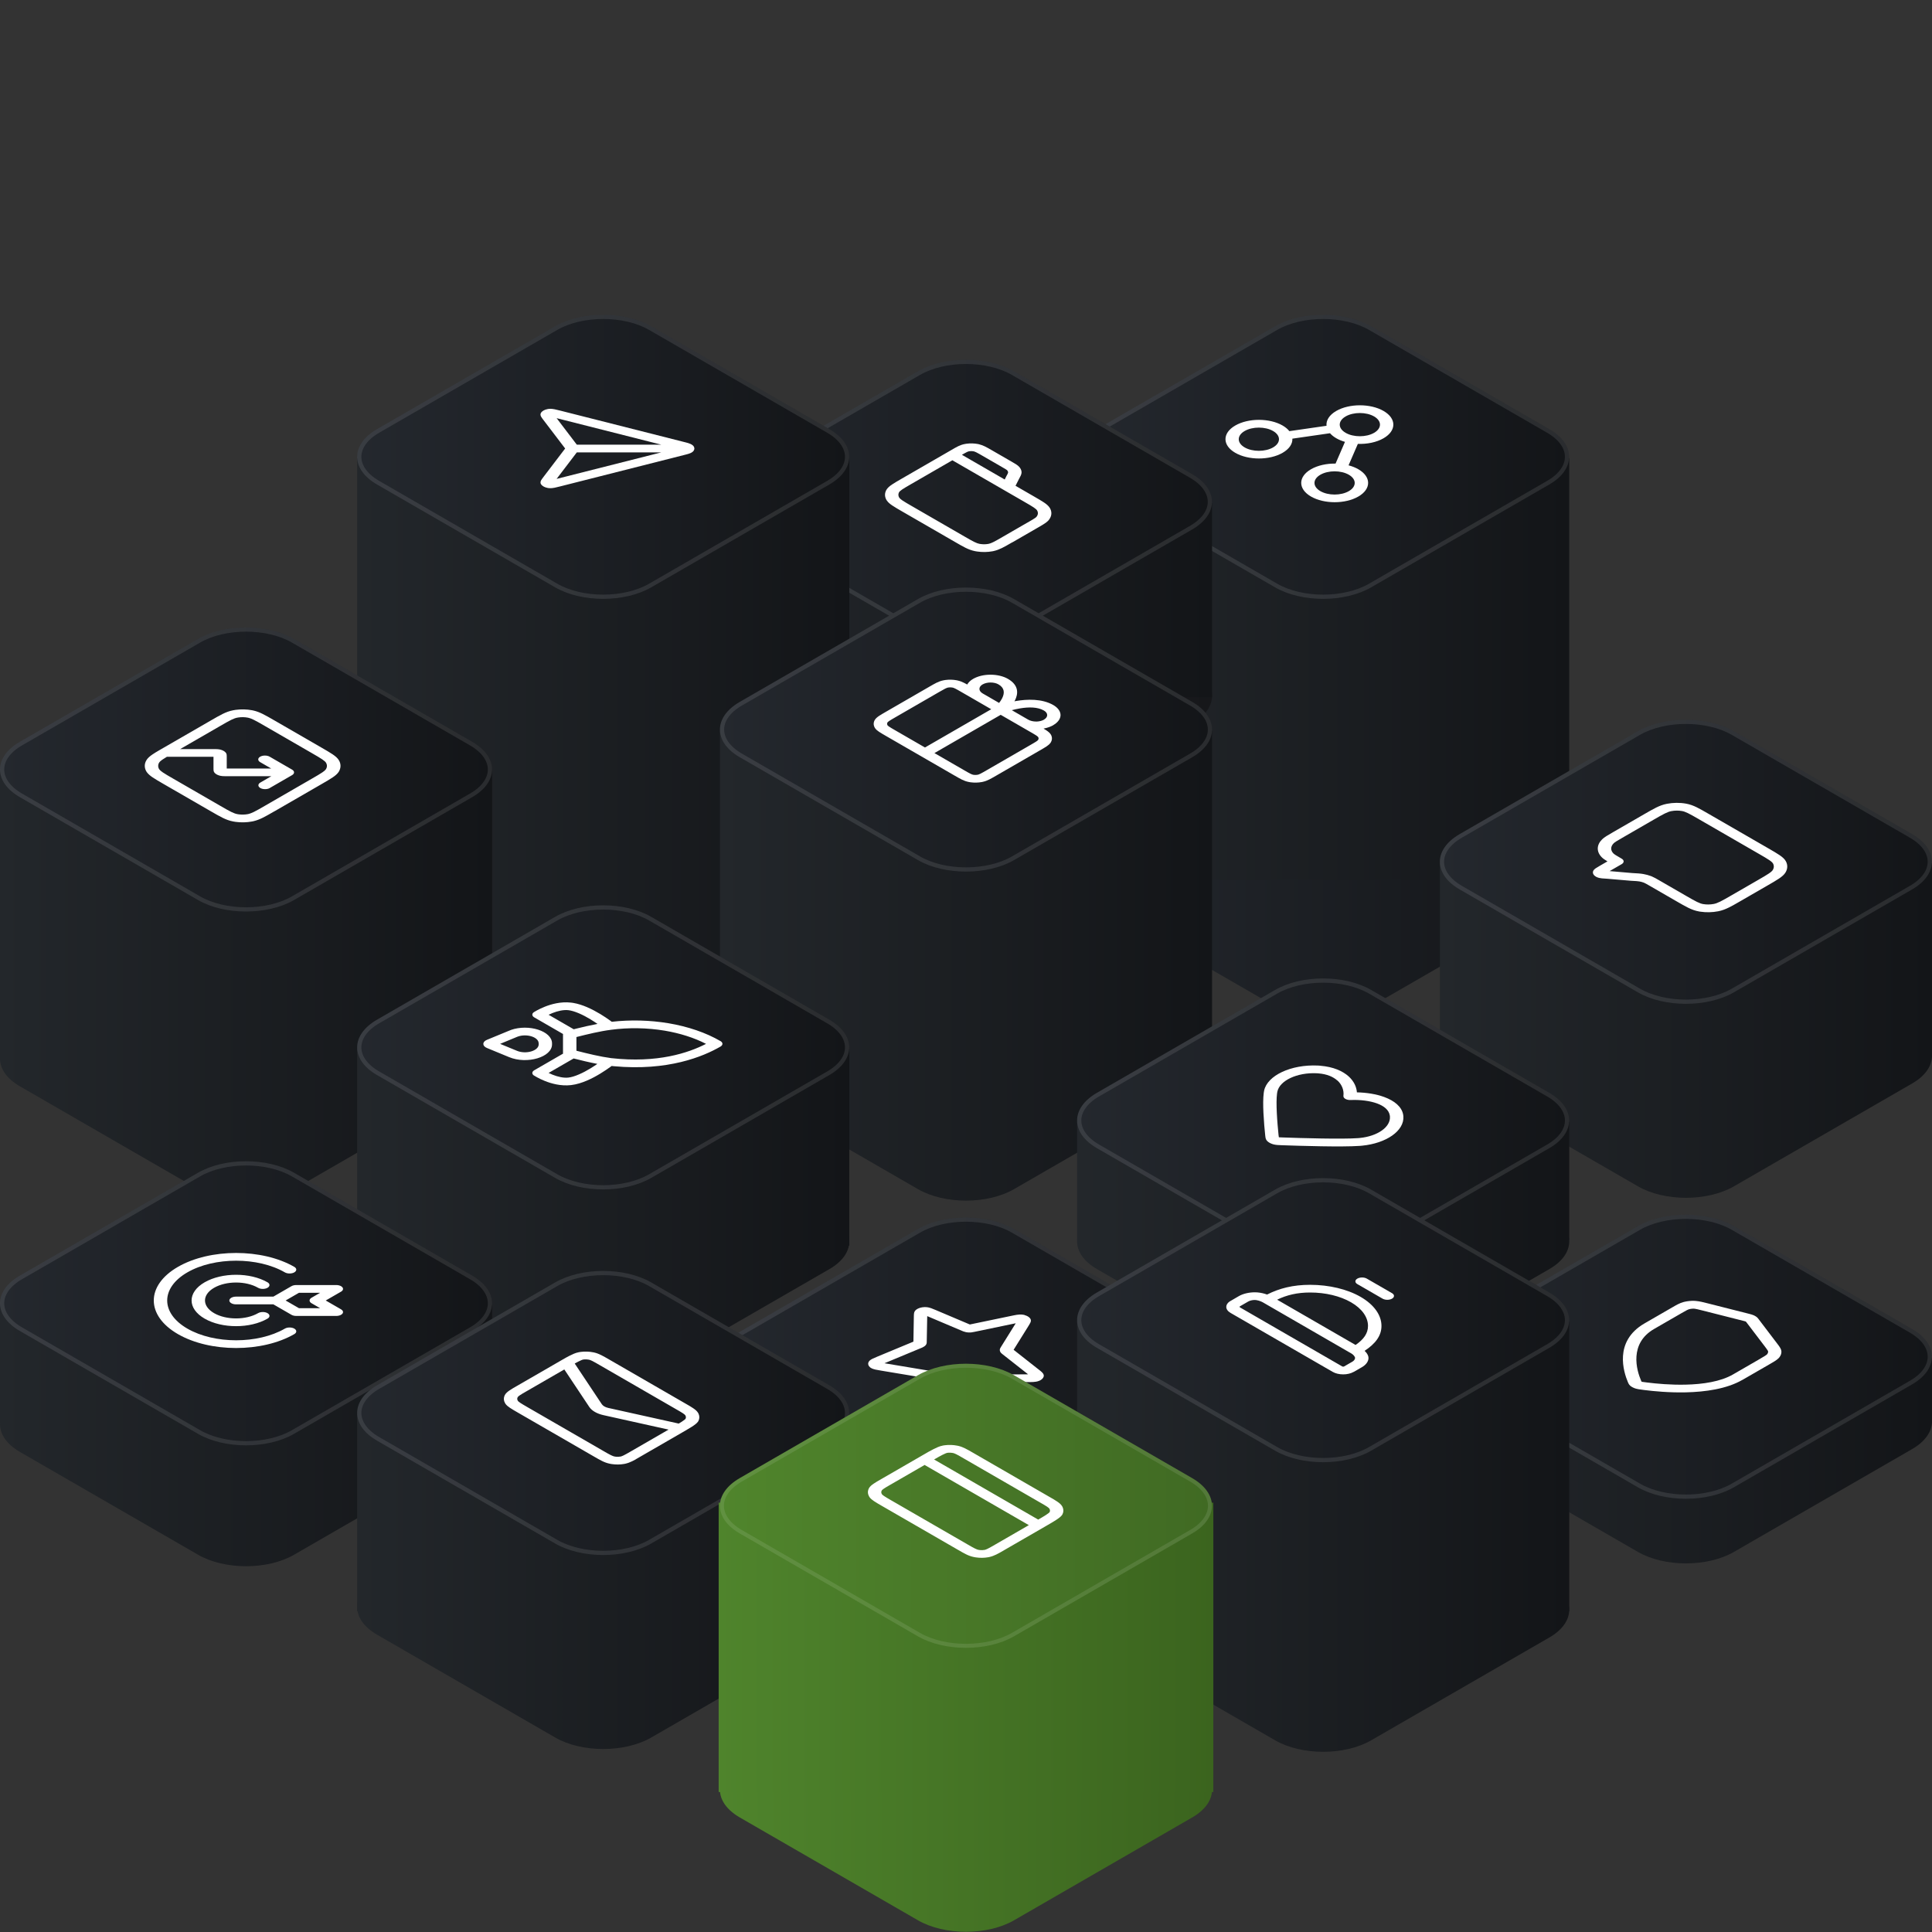 <?xml version="1.0" encoding="UTF-8"?>
<svg xmlns="http://www.w3.org/2000/svg" width="414" height="414" viewBox="0 0 414 414" fill="none">
  <rect x="0" y="0" width="414" height="414" fill="#333333" stroke="none"/>
  <g clip-path="url(#clip0_2080_11848)">
    <path d="M273.25 159.701C278.929 156.424 288.135 156.424 293.814 159.701L332.002 181.742C337.681 185.019 337.681 190.332 332.002 193.609L293.814 215.65C288.135 218.927 278.929 218.927 273.25 215.65L235.062 193.609C229.383 190.332 229.383 185.019 235.062 181.742L273.25 159.701Z" fill="url(#paint0_linear_2080_11848)"></path>
    <rect x="230.803" y="98.185" width="105.459" height="90.393" fill="url(#paint1_linear_2080_11848)"></rect>
    <path d="M273.243 69.909C278.92 66.631 288.125 66.631 293.802 69.909L331.984 91.953C337.662 95.231 337.662 100.545 331.984 103.823L293.802 125.867C288.125 129.145 278.92 129.145 273.243 125.867L235.061 103.823C229.383 100.545 229.383 95.231 235.061 91.953L273.243 69.909Z" fill="url(#paint2_linear_2080_11848)"></path>
    <path d="M283.522 67.902C287.185 67.902 290.822 68.71 293.576 70.3L331.759 92.344C334.515 93.935 335.791 95.958 335.791 97.888C335.791 99.817 334.515 101.84 331.759 103.432L293.576 125.477C290.822 127.066 287.185 127.874 283.522 127.874C279.86 127.874 276.223 127.066 273.469 125.477L235.286 103.432C232.53 101.84 231.255 99.817 231.255 97.888C231.255 95.958 232.53 93.935 235.286 92.344L273.469 70.3C276.223 68.71 279.86 67.902 283.522 67.902Z" stroke="white" stroke-opacity="0.1" stroke-width="0.903"></path>
    <path d="M196.717 121.132C202.396 117.855 211.602 117.855 217.28 121.132L255.469 143.172C261.148 146.449 261.148 151.763 255.469 155.04L217.28 177.081C211.602 180.358 202.396 180.358 196.717 177.081L158.528 155.04C152.85 151.763 152.85 146.449 158.528 143.172L196.717 121.132Z" fill="url(#paint3_linear_2080_11848)"></path>
    <rect x="154.27" y="107.829" width="105.459" height="41.581" fill="url(#paint4_linear_2080_11848)"></rect>
    <path d="M196.71 79.552C202.387 76.274 211.592 76.274 217.269 79.552L255.451 101.597C261.128 104.874 261.128 110.189 255.451 113.467L217.269 135.511C211.592 138.789 202.387 138.789 196.71 135.511L158.528 113.467C152.85 110.189 152.85 104.874 158.528 101.597L196.71 79.552Z" fill="url(#paint5_linear_2080_11848)"></path>
    <path d="M206.989 77.546C210.651 77.546 214.289 78.353 217.043 79.943L255.226 101.987C257.982 103.579 259.258 105.602 259.258 107.531C259.258 109.461 257.982 111.484 255.226 113.075L217.043 135.12C214.289 136.71 210.651 137.518 206.989 137.518C203.327 137.518 199.689 136.71 196.936 135.12L158.753 113.075C155.997 111.484 154.722 109.461 154.722 107.531C154.722 105.602 155.997 103.579 158.753 101.987L196.936 79.943C199.689 78.353 203.327 77.546 206.989 77.546Z" stroke="white" stroke-opacity="0.1" stroke-width="0.903"></path>
    <path d="M118.981 159.701C124.659 156.424 133.866 156.424 139.544 159.701L177.733 181.742C183.411 185.019 183.411 190.332 177.733 193.609L139.544 215.65C133.866 218.927 124.659 218.927 118.981 215.65L80.792 193.609C75.114 190.332 75.114 185.019 80.792 181.742L118.981 159.701Z" fill="url(#paint6_linear_2080_11848)"></path>
    <rect x="76.533" y="98.185" width="105.459" height="90.393" fill="url(#paint7_linear_2080_11848)"></rect>
    <path d="M118.973 69.909C124.651 66.631 133.855 66.631 139.533 69.909L177.715 91.953C183.392 95.231 183.392 100.545 177.715 103.823L139.533 125.867C133.855 129.145 124.651 129.145 118.973 125.867L80.791 103.823C75.114 100.545 75.114 95.231 80.791 91.953L118.973 69.909Z" fill="url(#paint8_linear_2080_11848)"></path>
    <path d="M129.253 67.902C132.915 67.902 136.553 68.71 139.307 70.3L177.489 92.344C180.245 93.935 181.521 95.958 181.521 97.888C181.521 99.817 180.245 101.84 177.489 103.432L139.307 125.477C136.553 127.066 132.915 127.874 129.253 127.874C125.591 127.874 121.953 127.066 119.199 125.477L81.017 103.432C78.26 101.84 76.985 99.817 76.985 97.888C76.986 95.958 78.26 93.935 81.017 92.344L119.199 70.3C121.953 68.71 125.591 67.902 129.253 67.902Z" stroke="white" stroke-opacity="0.1" stroke-width="0.903"></path>
    <path d="M196.717 198.871C202.396 195.594 211.602 195.594 217.28 198.871L255.469 220.911C261.148 224.189 261.148 229.502 255.469 232.779L217.28 254.82C211.602 258.097 202.396 258.097 196.717 254.82L158.528 232.779C152.85 229.502 152.85 224.189 158.528 220.911L196.717 198.871Z" fill="url(#paint9_linear_2080_11848)"></path>
    <rect x="154.27" y="156.638" width="105.459" height="70.507" fill="url(#paint10_linear_2080_11848)"></rect>
    <path d="M196.717 128.362C202.396 125.085 211.602 125.085 217.28 128.362L255.469 150.403C261.148 153.68 261.148 158.993 255.469 162.271L217.28 184.311C211.602 187.588 202.396 187.588 196.717 184.311L158.528 162.271C152.85 158.993 152.85 153.68 158.528 150.403L196.717 128.362Z" fill="url(#paint11_linear_2080_11848)"></path>
    <path d="M206.999 126.356C210.662 126.356 214.3 127.164 217.055 128.754L255.243 150.794C258 152.385 259.276 154.408 259.276 156.337C259.276 158.266 258 160.288 255.243 161.879L217.055 183.92C214.3 185.51 210.662 186.317 206.999 186.317C203.336 186.317 199.698 185.509 196.943 183.92L158.754 161.879C155.997 160.288 154.722 158.266 154.722 156.337C154.722 154.408 155.997 152.385 158.754 150.794L196.943 128.754C199.698 127.164 203.336 126.356 206.999 126.356Z" stroke="white" stroke-opacity="0.1" stroke-width="0.903"></path>
    <path d="M42.448 198.871C48.126 195.594 57.333 195.594 63.011 198.871L101.2 220.911C106.878 224.189 106.878 229.502 101.2 232.779L63.011 254.82C57.333 258.097 48.126 258.097 42.448 254.82L4.259 232.779C-1.42 229.502 -1.42 224.189 4.259 220.911L42.448 198.871Z" fill="url(#paint12_linear_2080_11848)"></path>
    <rect y="165.077" width="105.459" height="62.07" fill="url(#paint13_linear_2080_11848)"></rect>
    <path d="M42.44 136.909C48.117 133.631 57.322 133.631 63 136.909L101.182 158.953C106.859 162.231 106.859 167.545 101.182 170.823L63 192.867C57.322 196.145 48.117 196.145 42.44 192.867L4.258 170.823C-1.419 167.545 -1.419 162.231 4.258 158.953L42.44 136.909Z" fill="url(#paint14_linear_2080_11848)"></path>
    <path d="M52.72 134.902C56.382 134.902 60.02 135.71 62.773 137.3L100.956 159.344C103.712 160.935 104.988 162.958 104.988 164.888C104.988 166.817 103.712 168.84 100.956 170.432L62.773 192.477C60.02 194.066 56.382 194.874 52.72 194.874C49.058 194.874 45.42 194.066 42.666 192.477L4.483 170.432C1.727 168.84 0.452 166.817 0.452 164.888C0.452 162.958 1.727 160.935 4.483 159.344L42.666 137.3C45.42 135.71 49.057 134.902 52.72 134.902Z" stroke="white" stroke-opacity="0.1" stroke-width="0.903"></path>
    <path d="M118.981 238.041C124.659 234.764 133.866 234.764 139.544 238.041L177.733 260.081C183.411 263.359 183.411 268.672 177.733 271.949L139.544 293.99C133.866 297.267 124.659 297.267 118.981 293.99L80.792 271.949C75.114 268.672 75.114 263.359 80.792 260.081L118.981 238.041Z" fill="url(#paint15_linear_2080_11848)"></path>
    <rect x="76.533" y="224.733" width="105.459" height="42.183" fill="url(#paint16_linear_2080_11848)"></rect>
    <path d="M118.973 196.458C124.651 193.181 133.855 193.181 139.533 196.458L177.715 218.503C183.392 221.781 183.392 227.095 177.715 230.373L139.533 252.417C133.855 255.695 124.651 255.695 118.973 252.417L80.791 230.373C75.114 227.095 75.114 221.781 80.791 218.503L118.973 196.458Z" fill="url(#paint17_linear_2080_11848)"></path>
    <path d="M129.253 194.452C132.915 194.452 136.553 195.26 139.307 196.85L177.489 218.894C180.245 220.485 181.521 222.508 181.521 224.438C181.521 226.367 180.245 228.39 177.489 229.981L139.307 252.026C136.553 253.616 132.915 254.424 129.253 254.424C125.591 254.424 121.953 253.616 119.199 252.026L81.017 229.981C78.26 228.39 76.985 226.367 76.985 224.438C76.986 222.508 78.26 220.485 81.017 218.894L119.199 196.85C121.953 195.26 125.591 194.452 129.253 194.452Z" stroke="white" stroke-opacity="0.1" stroke-width="0.903"></path>
    <path d="M196.717 277.208C202.396 273.931 211.602 273.931 217.28 277.208L255.469 299.248C261.148 302.526 261.148 307.839 255.469 311.116L217.28 333.157C211.602 336.434 202.396 336.434 196.717 333.157L158.528 311.116C152.85 307.839 152.85 302.526 158.528 299.248L196.717 277.208Z" fill="url(#paint18_linear_2080_11848)"></path>
    <rect x="154.27" y="291.623" width="105.459" height="13.86" fill="url(#paint19_linear_2080_11848)"></rect>
    <path d="M196.71 263.348C202.387 260.07 211.592 260.07 217.269 263.348L255.451 285.392C261.128 288.67 261.128 293.985 255.451 297.262L217.269 319.307C211.592 322.585 202.387 322.585 196.71 319.307L158.528 297.262C152.85 293.985 152.85 288.67 158.528 285.392L196.71 263.348Z" fill="url(#paint20_linear_2080_11848)"></path>
    <path d="M206.989 261.342C210.651 261.342 214.289 262.149 217.043 263.739L255.226 285.783C257.982 287.375 259.258 289.397 259.258 291.327C259.258 293.257 257.982 295.28 255.226 296.871L217.043 318.916C214.289 320.506 210.651 321.313 206.989 321.313C203.327 321.313 199.689 320.506 196.936 318.916L158.753 296.871C155.997 295.28 154.722 293.257 154.722 291.327C154.722 289.397 155.997 287.375 158.753 285.783L196.936 263.739C199.689 262.149 203.327 261.342 206.989 261.342Z" stroke="white" stroke-opacity="0.1" stroke-width="0.903"></path>
    <path d="M350.991 198.266C356.669 194.988 365.875 194.988 371.554 198.266L409.743 220.306C415.421 223.583 415.421 228.897 409.743 232.174L371.554 254.214C365.875 257.492 356.669 257.492 350.991 254.214L312.802 232.174C307.123 228.897 307.123 223.583 312.802 220.306L350.991 198.266Z" fill="url(#paint21_linear_2080_11848)"></path>
    <rect x="308.543" y="184.963" width="105.459" height="41.581" fill="url(#paint22_linear_2080_11848)"></rect>
    <path d="M350.981 156.686C356.658 153.408 365.863 153.408 371.541 156.686L409.723 178.73C415.4 182.008 415.4 187.323 409.723 190.6L371.541 212.645C365.863 215.923 356.658 215.923 350.981 212.645L312.799 190.6C307.122 187.323 307.122 182.008 312.799 178.73L350.981 156.686Z" fill="url(#paint23_linear_2080_11848)"></path>
    <path d="M361.261 154.68C364.923 154.68 368.561 155.487 371.314 157.077L409.497 179.121C412.253 180.712 413.529 182.735 413.529 184.665C413.529 186.595 412.253 188.618 409.497 190.209L371.314 212.254C368.561 213.844 364.923 214.651 361.261 214.651C357.599 214.651 353.961 213.844 351.207 212.254L313.024 190.209C310.268 188.618 308.993 186.595 308.993 184.665C308.993 182.735 310.268 180.712 313.024 179.121L351.207 157.077C353.961 155.487 357.599 154.68 361.261 154.68Z" stroke="white" stroke-opacity="0.1" stroke-width="0.903"></path>
    <path d="M273.252 238.038C278.931 234.761 288.137 234.761 293.816 238.038L332.004 260.078C337.683 263.356 337.683 268.669 332.004 271.946L293.816 293.987C288.137 297.264 278.931 297.264 273.252 293.987L235.063 271.946C229.385 268.669 229.385 263.356 235.063 260.078L273.252 238.038Z" fill="url(#paint24_linear_2080_11848)"></path>
    <rect x="230.805" y="240.4" width="105.459" height="25.31" fill="url(#paint25_linear_2080_11848)"></rect>
    <path d="M273.245 212.126C278.922 208.849 288.127 208.849 293.804 212.126L331.986 234.171C337.664 237.449 337.664 242.763 331.986 246.041L293.804 268.085C288.127 271.363 278.922 271.363 273.245 268.085L235.063 246.041C229.385 242.763 229.385 237.449 235.063 234.171L273.245 212.126Z" fill="url(#paint26_linear_2080_11848)"></path>
    <path d="M283.524 210.12C287.187 210.12 290.824 210.928 293.578 212.518L331.761 234.562C334.517 236.153 335.793 238.176 335.793 240.105C335.793 242.035 334.517 244.058 331.761 245.649L293.578 267.694C290.824 269.284 287.187 270.092 283.524 270.092C279.862 270.092 276.225 269.284 273.471 267.694L235.288 245.649C232.532 244.058 231.257 242.035 231.257 240.105C231.257 238.176 232.532 236.153 235.288 234.562L273.471 212.518C276.225 210.928 279.862 210.12 283.524 210.12Z" stroke="white" stroke-opacity="0.1" stroke-width="0.903"></path>
    <path d="M350.989 276.607C356.667 273.33 365.874 273.33 371.552 276.607L409.741 298.648C415.419 301.925 415.419 307.238 409.741 310.516L371.552 332.556C365.874 335.833 356.667 335.833 350.989 332.556L312.8 310.516C307.121 307.238 307.121 301.925 312.8 298.648L350.989 276.607Z" fill="url(#paint27_linear_2080_11848)"></path>
    <rect x="308.541" y="291.021" width="105.459" height="13.86" fill="url(#paint28_linear_2080_11848)"></rect>
    <path d="M350.981 262.746C356.658 259.469 365.863 259.469 371.541 262.746L409.723 284.791C415.4 288.069 415.4 293.383 409.723 296.661L371.541 318.705C365.863 321.983 356.658 321.983 350.981 318.705L312.799 296.661C307.122 293.383 307.122 288.069 312.799 284.791L350.981 262.746Z" fill="url(#paint29_linear_2080_11848)"></path>
    <path d="M361.261 260.74C364.923 260.74 368.561 261.548 371.314 263.138L409.497 285.182C412.253 286.773 413.529 288.796 413.529 290.726C413.529 292.655 412.253 294.678 409.497 296.27L371.314 318.314C368.561 319.904 364.923 320.712 361.261 320.712C357.599 320.712 353.961 319.904 351.207 318.314L313.024 296.27C310.268 294.678 308.993 292.655 308.993 290.726C308.993 288.796 310.268 286.773 313.024 285.182L351.207 263.138C353.961 261.548 357.599 260.74 361.261 260.74Z" stroke="white" stroke-opacity="0.1" stroke-width="0.903"></path>
    <path d="M273.252 316.98C278.931 313.703 288.137 313.703 293.816 316.98L332.004 339.021C337.683 342.298 337.683 347.612 332.004 350.889L293.816 372.929C288.137 376.206 278.931 376.206 273.252 372.929L235.063 350.889C229.385 347.612 229.385 342.298 235.063 339.021L273.252 316.98Z" fill="url(#paint30_linear_2080_11848)"></path>
    <rect x="230.805" y="283.188" width="105.459" height="62.07" fill="url(#paint31_linear_2080_11848)"></rect>
    <path d="M273.245 254.912C278.922 251.635 288.127 251.635 293.804 254.912L331.986 276.957C337.664 280.235 337.664 285.549 331.986 288.827L293.804 310.871C288.127 314.149 278.922 314.149 273.245 310.871L235.063 288.827C229.385 285.549 229.385 280.235 235.063 276.957L273.245 254.912Z" fill="url(#paint32_linear_2080_11848)"></path>
    <path d="M283.524 252.906C287.187 252.906 290.824 253.714 293.578 255.304L331.761 277.348C334.517 278.939 335.793 280.962 335.793 282.892C335.793 284.821 334.517 286.844 331.761 288.436L293.578 310.48C290.824 312.07 287.187 312.878 283.524 312.878C279.862 312.878 276.225 312.07 273.471 310.48L235.288 288.436C232.532 286.844 231.257 284.821 231.257 282.892C231.257 280.962 232.532 278.939 235.288 277.348L273.471 255.304C276.225 253.714 279.862 252.906 283.524 252.906Z" stroke="white" stroke-opacity="0.1" stroke-width="0.903"></path>
    <path d="M42.448 277.213C48.126 273.936 57.333 273.936 63.011 277.213L101.2 299.253C106.878 302.53 106.878 307.844 101.2 311.121L63.011 333.162C57.333 336.439 48.126 336.439 42.448 333.162L4.259 311.121C-1.42 307.844 -1.42 302.53 4.259 299.253L42.448 277.213Z" fill="url(#paint33_linear_2080_11848)"></path>
    <rect y="279.574" width="105.459" height="25.31" fill="url(#paint34_linear_2080_11848)"></rect>
    <path d="M42.44 251.298C48.117 248.02 57.322 248.02 63 251.298L101.182 273.343C106.859 276.62 106.859 281.935 101.182 285.213L63 307.257C57.322 310.535 48.117 310.535 42.44 307.257L4.258 285.213C-1.419 281.935 -1.419 276.62 4.258 273.343L42.44 251.298Z" fill="url(#paint35_linear_2080_11848)"></path>
    <path d="M52.72 249.292C56.382 249.292 60.02 250.1 62.773 251.689L100.956 273.733C103.712 275.325 104.988 277.348 104.988 279.277C104.988 281.207 103.712 283.23 100.956 284.821L62.773 306.866C60.02 308.456 56.382 309.264 52.72 309.264C49.058 309.264 45.42 308.456 42.666 306.866L4.483 284.821C1.727 283.23 0.452 281.207 0.452 279.277C0.452 277.348 1.727 275.325 4.483 273.733L42.666 251.689C45.42 250.1 49.057 249.292 52.72 249.292Z" stroke="white" stroke-opacity="0.1" stroke-width="0.903"></path>
    <path d="M118.981 316.381C124.659 313.104 133.866 313.104 139.544 316.381L177.733 338.421C183.411 341.698 183.411 347.012 177.733 350.289L139.544 372.33C133.866 375.607 124.659 375.607 118.981 372.33L80.792 350.289C75.114 347.012 75.114 341.698 80.792 338.421L118.981 316.381Z" fill="url(#paint36_linear_2080_11848)"></path>
    <rect x="76.533" y="303.077" width="105.459" height="42.183" fill="url(#paint37_linear_2080_11848)"></rect>
    <path d="M118.973 274.8C124.651 271.522 133.855 271.522 139.533 274.8L177.715 296.845C183.392 300.122 183.392 305.437 177.715 308.715L139.533 330.759C133.855 334.037 124.651 334.037 118.973 330.759L80.791 308.715C75.114 305.437 75.114 300.122 80.791 296.845L118.973 274.8Z" fill="url(#paint38_linear_2080_11848)"></path>
    <path d="M129.253 272.794C132.915 272.794 136.553 273.602 139.307 275.191L177.489 297.235C180.245 298.827 181.521 300.85 181.521 302.779C181.521 304.709 180.245 306.732 177.489 308.323L139.307 330.368C136.553 331.958 132.915 332.766 129.253 332.766C125.591 332.766 121.953 331.958 119.199 330.368L81.017 308.323C78.26 306.732 76.985 304.709 76.985 302.779C76.986 300.85 78.26 298.827 81.017 297.235L119.199 275.191C121.953 273.602 125.591 272.794 129.253 272.794Z" stroke="white" stroke-opacity="0.1" stroke-width="0.903"></path>
    <path d="M143.245 306.339L129.307 303.245C127.917 302.936 126.818 302.302 126.284 301.5L120.925 293.452L111.964 298.626C111.727 298.772 111.529 298.895 111.368 299.005C111.063 299.217 110.956 299.331 110.926 299.411L110.857 299.591C110.811 299.776 110.849 299.966 110.956 300.151L111.01 300.226C111.078 300.31 111.208 300.42 111.46 300.592C111.803 300.825 112.284 301.103 113.009 301.522L129.284 310.918C130.009 311.336 130.49 311.614 130.894 311.812C131.284 312.002 131.497 312.072 131.658 312.103L131.986 312.152C132.314 312.182 132.635 312.174 132.94 312.121L133.055 312.099C133.184 312.068 133.367 311.997 133.642 311.865C134.024 311.68 134.482 311.416 135.184 311.01L143.268 306.343L143.245 306.339ZM127.627 292.016C127.368 291.866 127.139 291.751 126.948 291.65C126.658 291.509 126.459 291.429 126.314 291.39L126.185 291.359C125.864 291.297 125.528 291.28 125.215 291.302L124.902 291.341C124.902 291.341 124.795 291.368 124.612 291.447C124.406 291.531 124.162 291.645 123.879 291.791C123.643 291.91 123.414 292.042 123.154 292.183L128.963 300.905C129.207 301.266 129.711 301.557 130.337 301.698L145.443 305.052C145.688 304.911 145.917 304.77 146.123 304.633C146.382 304.466 146.581 304.325 146.718 304.21C146.794 304.148 146.84 304.104 146.863 304.073L146.894 304.038C146.985 303.862 147.008 303.672 146.947 303.487L146.863 303.298C146.81 303.205 146.688 303.082 146.359 302.857C146.191 302.742 145.985 302.615 145.726 302.465L144.81 301.936L128.536 292.54L127.612 292.007L127.627 292.016ZM136.268 312.702C135.986 312.865 135.719 313.002 135.467 313.121C135.016 313.337 134.551 313.527 134.001 313.65L133.764 313.698C132.894 313.857 131.971 313.861 131.085 313.729L130.711 313.663C130.062 313.535 129.52 313.319 129.009 313.068C128.505 312.821 127.925 312.486 127.238 312.09L110.964 302.694C110.277 302.297 109.697 301.962 109.269 301.671C108.88 301.411 108.544 301.138 108.323 300.825L108.239 300.689C107.941 300.191 107.887 299.657 108.086 299.146L108.185 298.93C108.384 298.551 108.758 298.238 109.185 297.947C109.391 297.802 109.636 297.652 109.91 297.485L110.826 296.956L119.94 291.694L120.467 291.39C120.467 291.39 120.498 291.372 120.513 291.363C121.009 291.077 121.505 290.79 121.986 290.548C122.314 290.376 122.643 290.222 122.971 290.085C123.276 289.962 123.658 289.821 124.07 289.75L124.444 289.693C125.33 289.578 126.253 289.609 127.116 289.781L127.352 289.83C127.894 289.957 128.368 290.151 128.818 290.376C129.322 290.623 129.902 290.958 130.589 291.354L147.81 301.297C148.092 301.469 148.344 301.623 148.558 301.773C149 302.073 149.375 302.385 149.588 302.756L149.703 302.972C149.924 303.478 149.916 304.012 149.649 304.518L149.535 304.69C149.405 304.862 149.229 305.016 149.069 305.153C148.84 305.338 148.565 305.532 148.268 305.722C147.848 305.99 147.352 306.286 146.856 306.572C146.84 306.581 146.825 306.59 146.81 306.599C146.634 306.7 146.459 306.801 146.283 306.903L136.253 312.694L136.268 312.702Z" fill="white"></path>
    <path d="M38.123 271.475C45.009 267.5 56.176 267.496 63.069 271.475C63.626 271.797 63.626 272.326 63.069 272.648C62.512 272.969 61.603 272.974 61.039 272.648C55.276 269.32 45.925 269.316 40.154 272.648C34.391 275.975 34.383 281.374 40.154 284.705C45.925 288.037 55.268 288.037 61.039 284.705C61.596 284.384 62.504 284.379 63.069 284.705C63.626 285.027 63.626 285.556 63.069 285.878C56.184 289.853 45.016 289.857 38.123 285.878C31.231 281.898 31.231 275.455 38.123 271.475ZM43.848 274.781C47.574 272.63 53.604 272.63 57.329 274.781C57.886 275.102 57.886 275.631 57.329 275.953C56.772 276.275 55.863 276.279 55.298 275.953C52.695 274.45 48.482 274.45 45.879 275.953C43.276 277.456 43.276 279.889 45.879 281.391C48.482 282.894 52.695 282.894 55.298 281.391C55.856 281.07 56.764 281.065 57.329 281.391C57.886 281.713 57.886 282.242 57.329 282.564C53.604 284.714 47.574 284.714 43.848 282.564C40.123 280.413 40.123 276.931 43.848 274.781ZM72.282 275.376C72.771 275.42 73.198 275.605 73.397 275.878C73.618 276.191 73.496 276.544 73.084 276.782L69.802 278.677L73.084 280.572C73.496 280.81 73.618 281.162 73.397 281.475C73.206 281.744 72.771 281.933 72.282 281.977L72.069 281.986L63.474 281.986C63.092 281.986 62.726 281.898 62.458 281.744L58.581 279.505L50.581 279.505C49.787 279.505 49.146 279.135 49.146 278.677C49.146 278.218 49.787 277.848 50.581 277.848L58.581 277.848L62.458 275.609C62.726 275.455 63.092 275.367 63.474 275.367L72.069 275.367L72.282 275.376ZM64.069 277.024L61.207 278.677L64.069 280.329L68.603 280.329L66.756 279.263C66.199 278.941 66.199 278.412 66.756 278.09L68.603 277.024L64.069 277.024Z" fill="white"></path>
    <path d="M57.817 168.863C57.259 169.185 56.351 169.189 55.786 168.863C55.229 168.541 55.229 168.012 55.786 167.691L58.145 166.329H48.542C48.328 166.329 48.084 166.329 47.87 166.32C47.702 166.311 47.473 166.294 47.237 166.245L46.992 166.184C46.557 166.056 46.214 165.857 45.993 165.606C45.832 165.417 45.779 165.236 45.764 165.104L45.748 164.716V162.169L35.772 162.164C35.42 162.367 35.138 162.548 34.894 162.715C34.398 163.054 34.184 163.266 34.077 163.46L33.993 163.623C33.84 164.002 33.863 164.394 34.069 164.769L34.176 164.919C34.306 165.073 34.52 165.258 34.886 165.514C35.39 165.857 36.1 166.267 37.123 166.858L47.222 172.688C48.244 173.279 48.954 173.689 49.55 173.98C50.138 174.266 50.504 174.39 50.84 174.451L51.122 174.5C51.779 174.588 52.458 174.575 53.107 174.456L53.366 174.394C53.633 174.319 53.954 174.196 54.397 173.984C54.992 173.693 55.702 173.283 56.725 172.693L66.824 166.862C67.847 166.272 68.557 165.862 69.06 165.518C69.434 165.267 69.648 165.082 69.77 164.923L69.877 164.773C70.091 164.403 70.114 164.002 69.954 163.627L69.87 163.464C69.763 163.27 69.541 163.054 69.053 162.72C68.549 162.376 67.839 161.966 66.816 161.375L56.717 155.545C55.694 154.954 54.985 154.544 54.389 154.254C53.954 154.038 53.633 153.914 53.359 153.844L53.099 153.782C52.458 153.659 51.763 153.645 51.114 153.738L50.832 153.786C50.496 153.848 50.122 153.976 49.542 154.258C48.947 154.549 48.237 154.959 47.214 155.549L38.603 160.52H45.794L46.466 160.529C46.634 160.538 46.863 160.556 47.099 160.604L47.344 160.666C47.771 160.789 48.122 160.992 48.344 161.243C48.512 161.428 48.557 161.613 48.573 161.746C48.588 161.869 48.588 162.01 48.588 162.133V164.681L58.114 164.681L55.756 163.319C55.198 162.997 55.198 162.468 55.756 162.147C56.313 161.825 57.229 161.825 57.786 162.147L62.595 164.923C63.152 165.245 63.152 165.774 62.595 166.095L57.786 168.872L57.817 168.863ZM58.778 173.861C57.786 174.434 56.977 174.901 56.275 175.245C55.649 175.553 55.023 175.8 54.321 175.967L54.008 176.033C52.855 176.249 51.634 176.276 50.466 176.113L49.969 176.029C49.138 175.875 48.428 175.597 47.71 175.245C47.008 174.901 46.199 174.434 45.206 173.861L35.108 168.03C34.115 167.457 33.306 166.99 32.711 166.585C32.176 166.223 31.749 165.862 31.459 165.456L31.344 165.276C30.97 164.61 30.924 163.905 31.207 163.231L31.352 162.944C31.619 162.464 32.1 162.054 32.711 161.64C33.092 161.384 33.558 161.098 34.1 160.785C34.13 160.767 34.169 160.745 34.199 160.728C34.482 160.564 34.787 160.388 35.115 160.199L45.214 154.368C46.206 153.795 47.016 153.328 47.718 152.984C48.435 152.632 49.145 152.354 49.977 152.2L50.473 152.116C51.641 151.953 52.87 151.984 54.015 152.195L54.328 152.262C55.038 152.425 55.656 152.676 56.282 152.984C56.985 153.328 57.794 153.795 58.786 154.368L68.885 160.199C69.877 160.772 70.686 161.239 71.282 161.644C71.892 162.058 72.373 162.468 72.641 162.949L72.785 163.235C73.068 163.909 73.014 164.619 72.648 165.28L72.534 165.461C72.251 165.871 71.816 166.228 71.282 166.589C70.686 166.994 69.877 167.462 68.885 168.034L58.786 173.865L58.778 173.861Z" fill="white"></path>
    <path d="M114.428 230.477C113.925 230.151 113.955 229.648 114.489 229.34L120.657 225.779C120.657 225.779 120.649 225.722 120.642 225.691L120.642 221.672C120.642 221.672 120.649 221.605 120.657 221.575L114.489 218.014C114.024 217.745 113.94 217.326 114.26 217.009L114.428 216.877L114.444 216.868C114.444 216.868 114.466 216.855 114.482 216.846C114.512 216.828 114.558 216.802 114.619 216.767C114.734 216.7 114.894 216.608 115.085 216.498C115.489 216.282 116.062 215.995 116.749 215.722C118.069 215.198 120.13 214.589 122.359 214.845L122.817 214.907C123.871 215.083 124.886 215.431 125.771 215.81C126.81 216.251 127.794 216.793 128.642 217.3C129.481 217.811 130.214 218.305 130.718 218.675C130.863 218.776 130.985 218.873 131.092 218.952C135.115 218.498 139.282 218.604 143.236 219.265C147.458 219.975 151.305 221.297 154.396 223.099L154.496 223.157C154.946 223.487 154.908 223.959 154.389 224.267C150.671 226.414 143.145 229.551 131.504 228.472L131.069 228.423C130.97 228.498 130.848 228.586 130.71 228.683C130.199 229.049 129.474 229.547 128.634 230.058C127.794 230.57 126.81 231.112 125.771 231.552C124.756 231.989 123.573 232.381 122.367 232.522C120.138 232.777 118.069 232.165 116.756 231.636C116.062 231.358 115.489 231.072 115.092 230.852C114.902 230.741 114.741 230.649 114.627 230.583C114.573 230.552 114.52 230.521 114.489 230.503L114.428 230.468L114.428 230.477ZM109.474 220.706C113.283 219.362 118.291 220.931 118.291 223.575L118.291 223.805C118.291 226.528 112.955 228.119 109.108 226.533L104.352 224.571C103.307 224.144 103.307 223.245 104.352 222.817L109.108 220.856L109.474 220.715L109.474 220.706ZM128.008 227.978C126.275 227.648 124.504 227.216 122.924 226.815L117.558 229.913C117.795 230.032 118.077 230.16 118.382 230.283C119.527 230.741 120.756 231.028 121.802 230.909C122.413 230.838 123.184 230.614 124.062 230.23C124.924 229.864 125.787 229.393 126.558 228.921C127.107 228.586 127.596 228.26 128.008 227.978ZM115.428 223.571C115.428 222.231 112.894 221.438 110.963 222.121L110.78 222.192L107.169 223.686L110.787 225.175C112.726 225.977 115.428 225.175 115.436 223.796L115.436 223.567L115.428 223.571ZM151.282 223.681C148.74 222.372 145.71 221.407 142.435 220.856C138.679 220.23 134.702 220.164 130.893 220.671L130.886 220.676C128.596 220.966 125.916 221.614 123.52 222.222L123.52 225.158C125.932 225.775 128.634 226.436 130.947 226.74C140.916 227.868 147.565 225.598 151.29 223.686L151.282 223.681ZM126.565 218.446C125.787 217.978 124.932 217.511 124.062 217.141C123.184 216.767 122.405 216.537 121.794 216.467C120.749 216.348 119.527 216.63 118.375 217.084C118.069 217.207 117.795 217.331 117.558 217.45L122.939 220.557L123.527 220.411C124.962 220.059 126.512 219.693 128.039 219.411C127.619 219.124 127.123 218.785 126.558 218.45L126.565 218.446Z" fill="white"></path>
    <path d="M219.591 281.818C220.079 281.951 220.469 282.176 220.698 282.458L220.798 282.603L220.859 282.727C220.966 283.009 220.866 283.269 220.79 283.428C220.698 283.631 220.546 283.869 220.393 284.125L217.215 289.224L217.192 289.237L217.207 289.246L222.555 293.454L222.944 293.758C223.067 293.855 223.174 293.952 223.265 294.041C223.418 294.191 223.632 294.42 223.663 294.711L223.67 294.839L223.64 294.989C223.548 295.289 223.303 295.562 222.929 295.77L222.73 295.867C222.264 296.074 221.737 296.122 221.401 296.14C221.225 296.153 221.019 296.158 220.805 296.158L220.141 296.162L210.897 296.215C210.897 296.215 210.851 296.215 210.835 296.215C210.82 296.224 210.797 296.237 210.79 296.25L205.266 300.683L204.869 301.001C204.739 301.102 204.617 301.19 204.495 301.27C204.304 301.398 203.99 301.587 203.547 301.702L203.349 301.746C202.76 301.856 202.111 301.826 201.553 301.662L201.324 301.583C200.812 301.385 200.583 301.085 200.461 300.908C200.4 300.811 200.331 300.701 200.27 300.586L200.079 300.22L197.55 295.161L188.787 293.701C188.352 293.626 187.932 293.56 187.603 293.485C187.336 293.427 186.908 293.313 186.572 293.092L186.434 292.986C186.075 292.682 185.961 292.307 186.083 291.963L186.152 291.818C186.327 291.496 186.725 291.284 186.977 291.156C187.252 291.024 187.611 290.869 187.993 290.71L195.671 287.521L195.724 287.491L195.732 287.46L195.823 282.123C195.823 281.858 195.839 281.602 195.869 281.399C195.9 281.232 195.969 280.971 196.228 280.733L196.351 280.627C196.778 280.31 197.428 280.111 198.138 280.089L198.36 280.094C198.864 280.111 199.261 280.235 199.521 280.323C199.827 280.429 200.178 280.579 200.537 280.733L207.825 283.821C207.825 283.821 207.841 283.812 207.856 283.812L216.687 281.977L217.329 281.845C217.535 281.805 217.719 281.77 217.902 281.743C218.215 281.695 218.765 281.624 219.331 281.739L219.583 281.796L219.591 281.818ZM217.665 283.556L208.834 285.391C208.689 285.422 208.444 285.475 208.169 285.51L207.887 285.532C207.657 285.541 207.428 285.532 207.199 285.497L206.977 285.457C206.786 285.417 206.618 285.365 206.466 285.312L206.122 285.175L198.826 282.083C198.788 282.061 198.734 282.048 198.696 282.026C198.696 282.07 198.696 282.114 198.688 282.162L198.589 287.495L198.581 287.738C198.566 287.835 198.543 287.945 198.49 288.055L198.413 288.179C198.352 288.258 198.291 288.337 198.199 288.408L198.062 288.514L197.863 288.629C197.802 288.673 197.733 288.704 197.672 288.739L197.328 288.884L189.651 292.073C189.651 292.073 189.567 292.104 189.528 292.126C189.536 292.131 189.551 292.131 189.567 292.131L198.337 293.595L198.734 293.666C198.895 293.697 199.086 293.745 199.246 293.811L199.429 293.891C199.544 293.948 199.659 294.014 199.758 294.08L199.895 294.186L200.041 294.332C200.079 294.38 200.117 294.429 200.148 294.482L200.27 294.711L202.806 299.775L202.814 299.797L202.905 299.726L208.429 295.293C208.551 295.196 208.765 295.011 209.071 294.87L209.254 294.79C209.437 294.72 209.651 294.667 209.865 294.623L210.148 294.583C210.423 294.557 210.683 294.557 210.835 294.557L220.072 294.499L220.309 294.495L220.209 294.42L214.854 290.208C214.77 290.141 214.609 290.022 214.48 289.877L214.365 289.722C214.266 289.55 214.22 289.374 214.243 289.202C214.266 288.977 214.418 288.765 214.48 288.651L217.658 283.552C217.658 283.552 217.673 283.543 217.665 283.539L217.65 283.547L217.665 283.556Z" fill="white"></path>
    <path d="M289.777 291.796C290.113 291.602 290.312 291.355 290.357 291.082L290.373 290.967C290.373 290.879 290.304 290.707 290.128 290.491C289.999 290.337 289.831 290.196 289.67 290.086L289.502 289.989L270.587 279.059C270.381 278.94 270.068 278.812 269.717 278.707C269.35 278.601 269.06 278.566 268.892 278.566C268.358 278.566 267.839 278.689 267.457 278.909L265.709 279.919L265.648 279.971C265.648 279.971 265.625 280.011 265.625 280.038C265.625 280.082 265.656 280.126 265.717 280.161L287.609 292.8C287.663 292.831 287.739 292.849 287.823 292.853C287.899 292.853 287.976 292.836 288.029 292.805L289.777 291.796ZM289.51 279.064C287.182 277.719 284.022 276.961 280.732 276.966C277.984 276.966 275.755 277.495 273.671 278.504L290.479 288.208C292.227 287.005 293.143 285.718 293.143 284.132C293.143 282.228 291.838 280.408 289.51 279.064ZM290.06 293.977C289.464 294.321 288.663 294.51 287.823 294.51C286.983 294.51 286.174 294.317 285.587 293.977L263.694 281.338C263.099 280.994 262.771 280.531 262.771 280.046C262.771 279.623 263.022 279.213 263.488 278.892L263.709 278.764L265.45 277.75C266.366 277.221 267.618 276.922 268.915 276.922C269.663 276.922 270.412 277.063 270.999 277.235C271.175 277.283 271.35 277.34 271.518 277.402C274.106 276.084 277.06 275.313 280.747 275.318C284.8 275.322 288.693 276.247 291.556 277.9C294.418 279.553 296.037 281.8 296.029 284.141C296.029 286.265 294.693 287.97 292.411 289.464C292.518 289.561 292.617 289.663 292.708 289.768C292.998 290.112 293.25 290.54 293.25 290.98L293.227 291.258C293.113 291.906 292.624 292.514 291.823 292.977L290.075 293.986L290.06 293.977Z" fill="white"></path>
    <path d="M296.264 278.284L290.86 275.164C290.303 274.842 290.295 274.318 290.86 273.991C291.425 273.665 292.325 273.665 292.89 273.991L298.295 277.112C298.852 277.433 298.859 277.958 298.295 278.284C297.73 278.61 296.829 278.61 296.264 278.284Z" fill="white"></path>
    <path d="M377.225 291.128C378.019 290.669 378.37 290.458 378.546 290.312L378.683 290.18C378.79 290.048 378.851 289.907 378.874 289.77L378.882 289.634C378.874 289.506 378.805 289.369 378.515 288.981L378.157 288.501L374.286 283.411C374.21 283.305 374.164 283.252 374.126 283.212L374.103 283.199L374.073 283.173C374.088 283.182 374.088 283.182 374.042 283.164L373.699 283.071L364.882 280.837C363.875 280.581 363.439 280.48 363.165 280.445L362.92 280.427C362.684 280.423 362.44 280.44 362.203 280.489L361.974 280.542C361.684 280.621 361.394 280.771 360.333 281.384L354.447 284.781C351.791 286.315 350.822 288.488 350.669 290.638C350.516 292.78 351.203 294.781 351.646 295.812L351.707 295.962C351.73 296.002 351.738 296.024 351.753 296.041L351.768 296.05C351.768 296.05 351.776 296.064 351.791 296.072C351.806 296.081 351.814 296.086 351.822 296.09C351.822 296.09 351.829 296.094 351.844 296.094C351.867 296.099 351.913 296.108 351.982 296.121C352.051 296.134 352.127 296.143 352.241 296.156L352.989 296.253C354.905 296.495 357.959 296.786 361.203 296.711C364.936 296.628 368.699 296.059 371.348 294.53L377.233 291.132L377.225 291.128ZM373.363 295.693C369.981 297.646 365.371 298.263 361.295 298.36C357.715 298.443 354.394 298.122 352.341 297.862L351.539 297.751C351.264 297.716 350.944 297.672 350.6 297.58L350.257 297.469C349.997 297.372 349.722 297.231 349.509 297.082L349.318 296.927C349.173 296.791 349.074 296.663 349.005 296.535L348.837 296.183C348.371 295.076 347.623 292.908 347.784 290.55C347.944 288.201 349.02 285.535 352.402 283.583L358.287 280.185C359.188 279.665 359.882 279.246 360.745 279.012L361.012 278.946C361.646 278.801 362.34 278.735 363.027 278.752L363.386 278.775C364.218 278.841 365.027 279.061 366.02 279.308L374.836 281.542L375.294 281.666C375.454 281.714 375.615 281.763 375.767 281.833L375.943 281.917C376.118 282.001 376.263 282.102 376.408 282.203L376.561 282.335C376.706 282.472 376.805 282.617 376.897 282.741L380.767 287.831L381.118 288.298C381.446 288.743 381.691 289.14 381.729 289.559C381.767 290.013 381.607 290.467 381.279 290.876L381.111 291.061C380.691 291.48 380.042 291.846 379.248 292.304L373.363 295.702V295.693Z" fill="white"></path>
    <path d="M282.958 228.377C285.683 228.601 287.714 229.492 289.019 230.677C290.103 231.673 290.676 232.867 290.767 234.075C292.851 234.123 294.904 234.445 296.622 235.075C298.797 235.873 300.393 237.155 300.683 238.883L300.721 239.196C300.965 242.325 297.049 244.991 291.889 245.502L291.37 245.547C289.424 245.683 286.233 245.683 283.103 245.63C281.523 245.608 279.936 245.564 278.493 245.525L274.73 245.406C274.386 245.392 274.035 245.384 273.745 245.357C273.508 245.335 273.249 245.309 272.989 245.247L272.722 245.172C272.279 245.031 271.898 244.828 271.631 244.586L271.524 244.48C271.333 244.273 271.249 244.075 271.203 243.889C271.18 243.806 271.173 243.713 271.157 243.616L271.119 243.321C270.989 242.153 270.829 240.307 270.737 238.482C270.661 236.904 270.653 235.296 270.806 234.167L270.882 233.709C271.562 230.47 276.638 228.059 282.409 228.332L282.958 228.368L282.958 228.377ZM286.592 231.558C285.691 230.739 284.355 230.161 282.539 230.012L282.172 229.985C277.928 229.782 274.226 231.558 273.722 233.912L273.653 234.313C273.516 235.327 273.524 236.847 273.6 238.434C273.684 240.227 273.86 242.056 273.974 243.215L274.035 243.656C274.035 243.656 274.043 243.687 274.043 243.696L274.058 243.704C274.066 243.709 274.096 243.709 274.127 243.709C274.279 243.718 274.493 243.726 274.882 243.74L278.615 243.859C280.043 243.898 281.615 243.934 283.172 243.96C286.317 244.013 289.302 244.008 291.012 243.885L291.393 243.85C295.172 243.475 298.019 241.514 297.843 239.244L297.813 239.015C297.614 237.843 296.576 236.997 295.08 236.45C293.546 235.891 291.492 235.631 289.416 235.719C289.004 235.736 288.592 235.648 288.294 235.476C287.996 235.304 287.851 235.071 287.874 234.829C288.027 233.63 287.569 232.431 286.592 231.532L286.592 231.558Z" fill="white"></path>
    <path d="M371.049 191.847L376.689 188.591C377.754 187.976 378.493 187.548 379.023 187.19C379.543 186.838 379.779 186.606 379.899 186.402C380.128 186.013 380.165 185.604 380.018 185.221L379.943 185.058C379.841 184.867 379.63 184.649 379.139 184.313C378.635 183.968 377.927 183.558 376.897 182.964L364.06 175.552C363.03 174.957 362.32 174.549 361.723 174.258C361.141 173.974 360.763 173.853 360.433 173.794C359.69 173.661 358.875 173.668 358.104 173.819C357.751 173.888 357.349 174.024 356.74 174.325C356.12 174.631 355.378 175.058 354.313 175.673L347.675 179.505C346.45 180.212 346.038 180.46 345.802 180.692C345.094 181.386 345.084 182.215 345.722 182.867C345.934 183.083 346.312 183.313 347.501 183.999C347.771 184.155 347.923 184.366 347.923 184.586C347.922 184.806 347.771 185.018 347.501 185.173L344.915 186.665L349.795 187.085C350.785 187.138 351.483 187.173 352.147 187.291C352.717 187.393 353.26 187.539 353.759 187.726L353.978 187.813C354.479 188.023 354.936 188.292 355.557 188.65L361.302 191.967C362.332 192.562 363.043 192.971 363.639 193.261C364.222 193.545 364.599 193.667 364.93 193.726C365.673 193.858 366.488 193.851 367.259 193.7C367.612 193.63 368.013 193.495 368.622 193.195C369.243 192.889 369.984 192.462 371.049 191.847ZM373.083 193.021C372.05 193.617 371.217 194.1 370.49 194.458C369.751 194.822 369.029 195.107 368.186 195.273C366.937 195.518 365.596 195.548 364.332 195.354L364.081 195.313C363.23 195.161 362.509 194.884 361.784 194.531C361.072 194.184 360.264 193.716 359.269 193.142L353.523 189.825C352.927 189.48 352.634 189.315 352.406 189.209L352.192 189.119C351.918 189.016 351.619 188.935 351.301 188.879L351.301 188.879C350.975 188.821 350.611 188.797 349.478 188.736C349.452 188.734 349.426 188.733 349.401 188.73L344.432 188.303C344.016 188.281 343.609 188.259 343.283 188.224C342.977 188.191 342.434 188.119 342.003 187.871C341.494 187.578 341.265 187.169 341.355 186.768C341.431 186.431 341.761 186.184 341.964 186.044C342.185 185.892 342.489 185.718 342.802 185.537L344.456 184.582C343.92 184.26 343.51 183.982 343.219 183.685C342.055 182.496 342.114 181.034 343.323 179.849C343.793 179.388 344.543 178.965 345.641 178.331L352.28 174.498C353.312 173.902 354.146 173.42 354.873 173.061C355.612 172.697 356.334 172.413 357.176 172.247C358.508 171.985 359.946 171.968 361.282 172.207C362.133 172.359 362.853 172.635 363.579 172.989C364.29 173.335 365.099 173.803 366.094 174.378L378.931 181.789C379.926 182.364 380.737 182.831 381.337 183.242C381.949 183.66 382.428 184.076 382.691 184.568C383.104 185.339 383.076 186.169 382.622 186.938C382.335 187.425 381.842 187.841 381.211 188.268C380.59 188.688 379.755 189.169 378.722 189.765L373.083 193.021Z" fill="white"></path>
    <path d="M220.779 159.651C221.405 159.29 221.809 159.057 222.092 158.867C222.229 158.77 222.313 158.704 222.374 158.651L222.473 158.532C222.55 158.391 222.58 158.241 222.534 158.1L222.473 157.959C222.443 157.906 222.366 157.809 222.092 157.624C221.802 157.43 221.397 157.197 220.779 156.84L214.435 153.177L200.237 161.375L206.581 165.037C207.207 165.398 207.611 165.632 207.94 165.795C208.26 165.954 208.428 165.998 208.52 166.015L208.764 166.051C209.016 166.073 209.275 166.064 209.512 166.015L209.718 165.958C209.81 165.923 209.932 165.87 210.092 165.795C210.428 165.628 210.833 165.394 211.451 165.037L220.756 159.665L220.779 159.651ZM191.864 153.702C191.238 154.063 190.833 154.297 190.551 154.486C190.276 154.671 190.2 154.768 190.169 154.821L190.108 154.962C190.07 155.108 190.085 155.258 190.169 155.394L190.268 155.513C190.329 155.566 190.421 155.637 190.551 155.729C190.841 155.923 191.245 156.157 191.864 156.514L198.207 160.176L212.405 151.979L206.062 148.316C205.436 147.955 205.031 147.721 204.703 147.558C204.535 147.479 204.421 147.431 204.329 147.395L204.123 147.338C203.879 147.294 203.619 147.276 203.375 147.303L203.131 147.338C203.039 147.356 202.871 147.4 202.55 147.558C202.215 147.726 201.81 147.959 201.192 148.316L191.887 153.689L191.864 153.702ZM223.695 154.213C224.145 153.953 224.397 153.605 224.397 153.235C224.397 152.865 224.145 152.516 223.695 152.256C222.366 151.49 220.481 151.476 218.557 151.802C217.916 151.908 217.321 152.049 216.817 152.181L220.328 154.209C220.779 154.469 221.382 154.614 222.023 154.614L222.26 154.61C222.802 154.579 223.321 154.438 223.71 154.213L223.695 154.213ZM210.581 146.642C210.13 146.902 209.878 147.25 209.878 147.62C209.878 147.99 210.13 148.338 210.581 148.599L214.092 150.626C214.329 150.33 214.565 149.991 214.748 149.621C215.306 148.506 215.29 147.422 213.962 146.655C213.512 146.395 212.909 146.25 212.268 146.25C211.626 146.25 211.023 146.395 210.573 146.655L210.581 146.642ZM225.725 155.385C225.13 155.729 224.405 155.98 223.618 156.126C223.87 156.271 224.084 156.412 224.275 156.54C224.656 156.805 225.008 157.087 225.198 157.435L225.298 157.633C225.488 158.096 225.458 158.581 225.198 159.039L225.114 159.167C224.916 159.458 224.611 159.704 224.275 159.934C223.893 160.189 223.389 160.48 222.802 160.819L213.497 166.192C212.909 166.531 212.405 166.822 211.962 167.042C211.558 167.241 211.138 167.412 210.634 167.527L210.413 167.575C209.619 167.725 208.779 167.743 207.978 167.633L207.634 167.575C207.031 167.465 206.543 167.263 206.085 167.042C205.642 166.822 205.138 166.531 204.55 166.192L189.833 157.695C189.246 157.355 188.742 157.065 188.36 156.809C188.017 156.575 187.719 156.333 187.52 156.042L187.436 155.914C187.177 155.456 187.146 154.971 187.337 154.508L187.436 154.31C187.627 153.962 187.978 153.68 188.36 153.415C188.742 153.16 189.246 152.869 189.833 152.53L199.138 147.157C199.726 146.818 200.23 146.527 200.673 146.307C201.131 146.086 201.619 145.884 202.222 145.774L202.566 145.716C203.367 145.606 204.207 145.624 205.001 145.774L205.222 145.822C205.726 145.937 206.153 146.113 206.55 146.307C206.772 146.417 207.008 146.545 207.26 146.681C207.512 146.227 207.947 145.809 208.543 145.465C209.527 144.897 210.863 144.575 212.26 144.579C213.649 144.579 214.993 144.897 215.985 145.469C218.443 146.889 218.153 148.766 217.496 150.07C217.458 150.145 217.412 150.216 217.374 150.282C217.496 150.256 217.626 150.234 217.741 150.211C220 149.832 223.252 149.665 225.71 151.084C226.572 151.582 227.107 152.234 227.229 152.931L227.259 153.23L227.229 153.53C227.107 154.226 226.572 154.879 225.71 155.377L225.725 155.385Z" fill="white"></path>
    <path d="M296.474 88.061C299.275 89.679 299.275 92.296 296.474 93.914C294.962 94.787 292.94 95.188 290.97 95.117L288.978 99.714C289.734 99.912 290.443 100.19 291.069 100.551C293.871 102.168 293.871 104.786 291.069 106.404C288.268 108.021 283.734 108.021 280.932 106.404C278.131 104.786 278.131 102.168 280.932 100.551C282.383 99.714 284.299 99.313 286.192 99.339L288.207 94.685C287.535 94.491 286.909 94.236 286.344 93.909C285.779 93.583 285.337 93.222 285.001 92.834L276.94 93.998C276.994 95.095 276.291 96.197 274.841 97.034C272.04 98.651 267.505 98.651 264.704 97.034C261.902 95.417 261.902 92.799 264.704 91.181C267.505 89.564 272.04 89.564 274.841 91.181C275.467 91.543 275.948 91.953 276.291 92.389L284.253 91.239C284.138 90.097 284.825 88.934 286.337 88.061C289.138 86.444 293.672 86.444 296.474 88.061ZM272.803 92.358C271.124 91.389 268.398 91.384 266.711 92.358C265.025 93.332 265.025 94.901 266.711 95.875C268.398 96.849 271.116 96.849 272.803 95.875C274.49 94.901 274.49 93.332 272.803 92.358ZM289.031 101.728C287.352 100.758 284.627 100.754 282.94 101.728C281.253 102.702 281.253 104.271 282.94 105.245C284.627 106.218 287.344 106.218 289.031 105.245C290.718 104.271 290.718 102.702 289.031 101.728ZM294.443 89.234C292.764 88.264 290.039 88.26 288.352 89.234C286.665 90.207 286.665 91.776 288.352 92.75C290.039 93.724 292.756 93.724 294.443 92.75C296.13 91.776 296.13 90.207 294.443 89.234Z" fill="white"></path>
    <path d="M220.187 111.976C221.103 111.447 221.561 111.182 221.843 110.975C222.011 110.852 222.103 110.764 222.187 110.636L222.271 110.491C222.438 110.182 222.454 109.847 222.309 109.525L222.24 109.389C222.148 109.23 221.965 109.045 221.522 108.745C221.072 108.441 220.431 108.071 219.507 107.538L204.08 98.631L195.264 103.721C194.363 104.241 193.752 104.594 193.317 104.889C192.898 105.176 192.722 105.356 192.646 105.506L192.585 105.638C192.462 105.956 192.493 106.291 192.676 106.608L192.768 106.731C192.875 106.863 193.065 107.027 193.394 107.251C193.844 107.555 194.485 107.926 195.409 108.459L206.66 114.955C207.584 115.488 208.218 115.854 208.752 116.118C209.271 116.374 209.592 116.48 209.866 116.533L210.103 116.572C210.66 116.656 211.24 116.647 211.775 116.55L211.973 116.506C212.195 116.449 212.462 116.348 212.836 116.167C213.347 115.916 213.958 115.563 214.859 115.043L220.164 111.98L220.187 111.976ZM210.592 97.701C209.973 97.344 209.561 97.106 209.225 96.939C209.057 96.859 208.943 96.811 208.851 96.776L208.637 96.714C208.393 96.67 208.134 96.652 207.897 96.674L207.66 96.705C207.546 96.727 207.416 96.758 207.187 96.873C206.935 96.992 206.63 97.168 206.126 97.459L215.294 102.752L215.607 102.13C215.607 102.13 215.614 102.117 215.614 102.108C215.889 101.623 215.988 101.425 216.011 101.306L216.019 101.205C216.011 101.103 215.981 100.998 215.92 100.901L215.843 100.804C215.752 100.689 215.568 100.575 214.721 100.085L210.584 97.697L210.592 97.701ZM216.912 116.211C216.042 116.713 215.332 117.123 214.706 117.432C214.141 117.705 213.576 117.934 212.927 118.08L212.645 118.137C211.599 118.326 210.477 118.34 209.416 118.185L208.966 118.11C208.202 117.961 207.546 117.705 206.905 117.388C206.271 117.075 205.538 116.652 204.645 116.136L193.394 109.64C192.501 109.124 191.775 108.706 191.226 108.335C190.737 108.009 190.34 107.683 190.073 107.309L189.966 107.15C189.608 106.546 189.554 105.898 189.791 105.286L189.913 105.021C190.15 104.576 190.585 104.202 191.134 103.831C191.669 103.47 192.378 103.06 193.249 102.558L203.92 96.397C204.996 95.775 205.706 95.33 206.813 95.132L207.149 95.079C207.943 94.973 208.782 95 209.561 95.149L209.782 95.198C210.279 95.317 210.698 95.489 211.103 95.687C211.546 95.907 212.042 96.194 212.637 96.538L216.775 98.926C217.477 99.332 218.08 99.662 218.439 100.081L218.629 100.341C218.797 100.605 218.897 100.892 218.904 101.178L218.897 101.35C218.858 101.751 218.614 102.148 218.37 102.606L217.614 104.1L221.561 106.379C222.454 106.894 223.179 107.313 223.728 107.683C224.286 108.058 224.721 108.432 224.98 108.873L225.11 109.133C225.377 109.746 225.354 110.394 225.026 110.997L224.858 111.271C224.683 111.531 224.454 111.76 224.095 112.02C223.683 112.319 223.08 112.668 222.225 113.161L216.92 116.224L216.912 116.211Z" fill="white"></path>
    <path d="M147.532 94.97C147.761 95.04 148.158 95.181 148.44 95.424L148.554 95.534L148.661 95.675C148.837 95.953 148.844 96.266 148.661 96.548L148.562 96.684L148.448 96.794C148.173 97.041 147.768 97.178 147.539 97.248C147.394 97.297 147.219 97.345 147.035 97.389L146.463 97.535L120.052 104.225C119.617 104.335 119.189 104.441 118.853 104.511C118.601 104.56 118.128 104.648 117.594 104.595L117.365 104.56C116.762 104.45 116.273 104.194 116.006 103.863L115.907 103.718C115.716 103.361 115.892 103.022 115.991 102.859C116.052 102.762 116.121 102.652 116.212 102.537L116.487 102.167L121.105 96.107L116.487 90.047C116.296 89.796 116.105 89.554 115.991 89.355C115.907 89.21 115.754 88.937 115.846 88.628L115.907 88.496C116.128 88.095 116.67 87.782 117.365 87.654L117.594 87.619C118.128 87.566 118.601 87.654 118.853 87.703C119.197 87.769 119.609 87.875 120.052 87.989L146.463 94.679L147.035 94.825C147.211 94.873 147.387 94.921 147.539 94.966L147.532 94.97ZM123.601 96.94L119.273 102.621L141.707 96.94L123.616 96.94L123.601 96.94ZM119.273 89.602L123.601 95.283L141.692 95.283L119.258 89.602L119.273 89.602Z" fill="white"></path>
    <path d="M196.717 355.549C202.396 352.272 211.602 352.272 217.28 355.549L255.469 377.589C261.148 380.866 261.148 386.18 255.469 389.457L217.28 411.498C211.602 414.775 202.396 414.775 196.717 411.498L158.528 389.457C152.85 386.18 152.85 380.866 158.528 377.589L196.717 355.549Z" fill="url(#paint39_linear_2080_11848)"></path>
    <rect x="154" y="322" width="106" height="62" fill="url(#paint40_linear_2080_11848)"></rect>
    <path d="M196.71 294.688C202.387 291.41 211.592 291.41 217.269 294.688L255.451 316.732C261.128 320.01 261.128 325.324 255.451 328.602L217.269 350.647C211.592 353.925 202.387 353.925 196.71 350.647L158.528 328.602C152.85 325.324 152.85 320.01 158.528 316.732L196.71 294.688Z" fill="url(#paint41_linear_2080_11848)"></path>
    <path d="M206.989 292.658C210.654 292.658 214.297 293.467 217.055 295.06L255.236 317.104C257.997 318.697 259.28 320.726 259.28 322.667C259.28 324.608 257.997 326.637 255.236 328.23L217.055 350.275C214.297 351.868 210.654 352.676 206.989 352.676C203.324 352.676 199.682 351.868 196.924 350.275L158.742 328.23C155.982 326.637 154.698 324.608 154.698 322.667C154.698 320.726 155.982 318.697 158.742 317.104L196.924 295.06C199.682 293.467 203.324 292.658 206.989 292.658Z" stroke="white" stroke-opacity="0.1" stroke-width="0.858"></path>
    <path d="M220.443 326.801L198.131 313.919L189.971 318.631C189.735 318.776 189.536 318.899 189.376 319.01C189.071 319.221 188.964 319.336 188.933 319.415L188.864 319.596C188.819 319.781 188.857 319.97 188.964 320.155L189.017 320.23C189.086 320.314 189.216 320.424 189.468 320.596C189.811 320.83 190.292 321.107 191.017 321.526L207.291 330.922C208.016 331.341 208.497 331.618 208.902 331.817C209.291 332.006 209.505 332.077 209.665 332.107L209.993 332.156C210.322 332.187 210.642 332.178 210.948 332.125L211.062 332.103C211.192 332.072 211.375 332.002 211.65 331.869C212.032 331.684 212.49 331.42 213.192 331.015L220.466 326.815L220.443 326.801ZM205.635 312.011C205.375 311.861 205.146 311.747 204.955 311.645C204.665 311.504 204.467 311.425 204.322 311.385L204.192 311.354C203.872 311.293 203.536 311.275 203.223 311.297L202.91 311.337C202.91 311.337 202.803 311.363 202.62 311.443C202.414 311.526 202.169 311.641 201.887 311.786C201.36 312.055 200.78 312.39 200.162 312.747L222.474 325.629C223.092 325.272 223.672 324.937 224.138 324.633C224.398 324.466 224.596 324.325 224.733 324.21C224.81 324.148 224.856 324.104 224.878 324.073L224.909 324.038C225.001 323.862 225.023 323.672 224.962 323.487L224.878 323.298C224.825 323.205 224.703 323.082 224.375 322.857C224.207 322.742 224.001 322.615 223.741 322.465L222.825 321.936L206.551 312.54L205.627 312.007L205.635 312.011ZM214.276 332.698C213.993 332.861 213.726 332.998 213.474 333.117C213.024 333.333 212.558 333.522 212.009 333.646L211.772 333.694C210.902 333.853 209.978 333.857 209.093 333.725L208.719 333.659C208.07 333.531 207.528 333.315 207.016 333.064C206.513 332.817 205.933 332.482 205.246 332.085L188.971 322.69C188.284 322.293 187.704 321.958 187.277 321.667C186.887 321.407 186.552 321.134 186.33 320.821L186.246 320.684C185.949 320.186 185.895 319.653 186.094 319.142L186.193 318.926C186.391 318.547 186.765 318.234 187.193 317.943C187.399 317.798 187.643 317.648 187.918 317.48L188.834 316.951L197.948 311.689L198.971 311.099C199.322 310.905 199.658 310.72 199.994 310.552C200.322 310.381 200.65 310.226 200.979 310.09C201.284 309.966 201.666 309.825 202.078 309.755L202.452 309.697C203.337 309.583 204.261 309.614 205.123 309.786L205.36 309.834C205.902 309.962 206.375 310.156 206.826 310.381C207.329 310.627 207.91 310.962 208.597 311.359L225.817 321.301C226.1 321.473 226.352 321.627 226.565 321.777C227.008 322.077 227.382 322.39 227.596 322.76L227.71 322.976C227.932 323.483 227.924 324.016 227.657 324.523L227.542 324.695C227.413 324.867 227.237 325.021 227.077 325.157C226.848 325.343 226.573 325.536 226.275 325.726C225.695 326.105 224.978 326.519 224.306 326.907L214.276 332.698Z" fill="white"></path>
  </g>
  <defs>
    <linearGradient id="paint0_linear_2080_11848" x1="336.261" y1="187.675" x2="230.803" y2="187.675" gradientUnits="userSpaceOnUse">
      <stop stop-color="#131518"></stop>
      <stop offset="1" stop-color="#24282E"></stop>
    </linearGradient>
    <linearGradient id="paint1_linear_2080_11848" x1="336.261" y1="143.381" x2="230.803" y2="143.381" gradientUnits="userSpaceOnUse">
      <stop stop-color="#131518"></stop>
      <stop offset="1" stop-color="#23272B"></stop>
    </linearGradient>
    <linearGradient id="paint2_linear_2080_11848" x1="336.242" y1="97.888" x2="230.803" y2="97.888" gradientUnits="userSpaceOnUse">
      <stop stop-color="#131518"></stop>
      <stop offset="1" stop-color="#24282E"></stop>
    </linearGradient>
    <linearGradient id="paint3_linear_2080_11848" x1="259.728" y1="149.106" x2="154.27" y2="149.106" gradientUnits="userSpaceOnUse">
      <stop stop-color="#16171A"></stop>
      <stop offset="1" stop-color="#292A2D"></stop>
    </linearGradient>
    <linearGradient id="paint4_linear_2080_11848" x1="259.728" y1="128.62" x2="154.27" y2="128.62" gradientUnits="userSpaceOnUse">
      <stop stop-color="#131518"></stop>
      <stop offset="1" stop-color="#23272B"></stop>
    </linearGradient>
    <linearGradient id="paint5_linear_2080_11848" x1="259.709" y1="107.532" x2="154.27" y2="107.532" gradientUnits="userSpaceOnUse">
      <stop stop-color="#131518"></stop>
      <stop offset="1" stop-color="#24282E"></stop>
    </linearGradient>
    <linearGradient id="paint6_linear_2080_11848" x1="181.992" y1="187.675" x2="76.533" y2="187.675" gradientUnits="userSpaceOnUse">
      <stop stop-color="#131518"></stop>
      <stop offset="1" stop-color="#23272B"></stop>
    </linearGradient>
    <linearGradient id="paint7_linear_2080_11848" x1="181.992" y1="143.381" x2="76.533" y2="143.381" gradientUnits="userSpaceOnUse">
      <stop stop-color="#131518"></stop>
      <stop offset="1" stop-color="#23272B"></stop>
    </linearGradient>
    <linearGradient id="paint8_linear_2080_11848" x1="181.973" y1="97.888" x2="76.533" y2="97.888" gradientUnits="userSpaceOnUse">
      <stop stop-color="#131518"></stop>
      <stop offset="1" stop-color="#24282E"></stop>
    </linearGradient>
    <linearGradient id="paint9_linear_2080_11848" x1="259.728" y1="226.845" x2="154.27" y2="226.845" gradientUnits="userSpaceOnUse">
      <stop stop-color="#131518"></stop>
      <stop offset="1" stop-color="#23272B"></stop>
    </linearGradient>
    <linearGradient id="paint10_linear_2080_11848" x1="259.728" y1="191.891" x2="154.27" y2="191.891" gradientUnits="userSpaceOnUse">
      <stop stop-color="#131518"></stop>
      <stop offset="1" stop-color="#23272B"></stop>
    </linearGradient>
    <linearGradient id="paint11_linear_2080_11848" x1="259.728" y1="156.337" x2="154.27" y2="156.337" gradientUnits="userSpaceOnUse">
      <stop stop-color="#131518"></stop>
      <stop offset="1" stop-color="#24282E"></stop>
    </linearGradient>
    <linearGradient id="paint12_linear_2080_11848" x1="105.459" y1="226.845" x2="0" y2="226.845" gradientUnits="userSpaceOnUse">
      <stop stop-color="#131518"></stop>
      <stop offset="1" stop-color="#23272B"></stop>
    </linearGradient>
    <linearGradient id="paint13_linear_2080_11848" x1="105.459" y1="196.112" x2="0" y2="196.112" gradientUnits="userSpaceOnUse">
      <stop stop-color="#131518"></stop>
      <stop offset="1" stop-color="#23272B"></stop>
    </linearGradient>
    <linearGradient id="paint14_linear_2080_11848" x1="105.44" y1="164.888" x2="0" y2="164.888" gradientUnits="userSpaceOnUse">
      <stop stop-color="#131518"></stop>
      <stop offset="1" stop-color="#24282E"></stop>
    </linearGradient>
    <linearGradient id="paint15_linear_2080_11848" x1="181.992" y1="266.015" x2="76.533" y2="266.015" gradientUnits="userSpaceOnUse">
      <stop stop-color="#131518"></stop>
      <stop offset="1" stop-color="#23272B"></stop>
    </linearGradient>
    <linearGradient id="paint16_linear_2080_11848" x1="181.992" y1="245.825" x2="76.533" y2="245.825" gradientUnits="userSpaceOnUse">
      <stop stop-color="#131518"></stop>
      <stop offset="1" stop-color="#23272B"></stop>
    </linearGradient>
    <linearGradient id="paint17_linear_2080_11848" x1="181.973" y1="224.438" x2="76.533" y2="224.438" gradientUnits="userSpaceOnUse">
      <stop stop-color="#131518"></stop>
      <stop offset="1" stop-color="#24282E"></stop>
    </linearGradient>
    <linearGradient id="paint18_linear_2080_11848" x1="259.728" y1="305.182" x2="154.27" y2="305.182" gradientUnits="userSpaceOnUse">
      <stop stop-color="#131518"></stop>
      <stop offset="1" stop-color="#23272B"></stop>
    </linearGradient>
    <linearGradient id="paint19_linear_2080_11848" x1="259.728" y1="298.553" x2="154.27" y2="298.553" gradientUnits="userSpaceOnUse">
      <stop stop-color="#16171A"></stop>
      <stop offset="1" stop-color="#292A2D"></stop>
    </linearGradient>
    <linearGradient id="paint20_linear_2080_11848" x1="259.709" y1="291.327" x2="154.27" y2="291.327" gradientUnits="userSpaceOnUse">
      <stop stop-color="#131518"></stop>
      <stop offset="1" stop-color="#24282E"></stop>
    </linearGradient>
    <linearGradient id="paint21_linear_2080_11848" x1="414.001" y1="226.24" x2="308.543" y2="226.24" gradientUnits="userSpaceOnUse">
      <stop stop-color="#131518"></stop>
      <stop offset="1" stop-color="#23272B"></stop>
    </linearGradient>
    <linearGradient id="paint22_linear_2080_11848" x1="414.001" y1="205.753" x2="308.543" y2="205.753" gradientUnits="userSpaceOnUse">
      <stop stop-color="#131518"></stop>
      <stop offset="1" stop-color="#23272B"></stop>
    </linearGradient>
    <linearGradient id="paint23_linear_2080_11848" x1="413.981" y1="184.665" x2="308.541" y2="184.665" gradientUnits="userSpaceOnUse">
      <stop stop-color="#131518"></stop>
      <stop offset="1" stop-color="#24282E"></stop>
    </linearGradient>
    <linearGradient id="paint24_linear_2080_11848" x1="336.263" y1="266.012" x2="230.805" y2="266.012" gradientUnits="userSpaceOnUse">
      <stop stop-color="#131518"></stop>
      <stop offset="1" stop-color="#23272B"></stop>
    </linearGradient>
    <linearGradient id="paint25_linear_2080_11848" x1="336.263" y1="253.055" x2="230.805" y2="253.055" gradientUnits="userSpaceOnUse">
      <stop stop-color="#131518"></stop>
      <stop offset="1" stop-color="#23272B"></stop>
    </linearGradient>
    <linearGradient id="paint26_linear_2080_11848" x1="336.244" y1="240.106" x2="230.805" y2="240.106" gradientUnits="userSpaceOnUse">
      <stop stop-color="#131518"></stop>
      <stop offset="1" stop-color="#24282E"></stop>
    </linearGradient>
    <linearGradient id="paint27_linear_2080_11848" x1="414" y1="304.582" x2="308.541" y2="304.582" gradientUnits="userSpaceOnUse">
      <stop stop-color="#131518"></stop>
      <stop offset="1" stop-color="#23272B"></stop>
    </linearGradient>
    <linearGradient id="paint28_linear_2080_11848" x1="414" y1="297.952" x2="308.541" y2="297.952" gradientUnits="userSpaceOnUse">
      <stop stop-color="#131518"></stop>
      <stop offset="1" stop-color="#23272B"></stop>
    </linearGradient>
    <linearGradient id="paint29_linear_2080_11848" x1="413.981" y1="290.726" x2="308.541" y2="290.726" gradientUnits="userSpaceOnUse">
      <stop stop-color="#131518"></stop>
      <stop offset="1" stop-color="#24282E"></stop>
    </linearGradient>
    <linearGradient id="paint30_linear_2080_11848" x1="336.263" y1="344.955" x2="230.805" y2="344.955" gradientUnits="userSpaceOnUse">
      <stop stop-color="#131518"></stop>
      <stop offset="1" stop-color="#23272B"></stop>
    </linearGradient>
    <linearGradient id="paint31_linear_2080_11848" x1="336.263" y1="314.222" x2="230.805" y2="314.222" gradientUnits="userSpaceOnUse">
      <stop stop-color="#131518"></stop>
      <stop offset="1" stop-color="#23272B"></stop>
    </linearGradient>
    <linearGradient id="paint32_linear_2080_11848" x1="336.244" y1="282.892" x2="230.805" y2="282.892" gradientUnits="userSpaceOnUse">
      <stop stop-color="#131518"></stop>
      <stop offset="1" stop-color="#24282E"></stop>
    </linearGradient>
    <linearGradient id="paint33_linear_2080_11848" x1="105.459" y1="305.187" x2="0" y2="305.187" gradientUnits="userSpaceOnUse">
      <stop stop-color="#131518"></stop>
      <stop offset="1" stop-color="#23272B"></stop>
    </linearGradient>
    <linearGradient id="paint34_linear_2080_11848" x1="105.459" y1="292.229" x2="0" y2="292.229" gradientUnits="userSpaceOnUse">
      <stop stop-color="#131518"></stop>
      <stop offset="1" stop-color="#23272B"></stop>
    </linearGradient>
    <linearGradient id="paint35_linear_2080_11848" x1="105.44" y1="279.278" x2="0" y2="279.278" gradientUnits="userSpaceOnUse">
      <stop stop-color="#131518"></stop>
      <stop offset="1" stop-color="#24282E"></stop>
    </linearGradient>
    <linearGradient id="paint36_linear_2080_11848" x1="181.992" y1="344.355" x2="76.533" y2="344.355" gradientUnits="userSpaceOnUse">
      <stop stop-color="#131518"></stop>
      <stop offset="1" stop-color="#23272B"></stop>
    </linearGradient>
    <linearGradient id="paint37_linear_2080_11848" x1="181.992" y1="324.169" x2="76.533" y2="324.169" gradientUnits="userSpaceOnUse">
      <stop stop-color="#131518"></stop>
      <stop offset="1" stop-color="#23272B"></stop>
    </linearGradient>
    <linearGradient id="paint38_linear_2080_11848" x1="181.973" y1="302.78" x2="76.533" y2="302.78" gradientUnits="userSpaceOnUse">
      <stop stop-color="#131518"></stop>
      <stop offset="1" stop-color="#24282E"></stop>
    </linearGradient>
    <linearGradient id="paint39_linear_2080_11848" x1="259.728" y1="383.523" x2="154.27" y2="383.523" gradientUnits="userSpaceOnUse">
      <stop stop-color="#3B641E"></stop>
      <stop offset="1" stop-color="#4F842C"></stop>
    </linearGradient>
    <linearGradient id="paint40_linear_2080_11848" x1="260" y1="353" x2="154" y2="353" gradientUnits="userSpaceOnUse">
      <stop stop-color="#3B641E"></stop>
      <stop offset="1" stop-color="#4F842C"></stop>
    </linearGradient>
    <linearGradient id="paint41_linear_2080_11848" x1="259.709" y1="322.667" x2="154.27" y2="322.667" gradientUnits="userSpaceOnUse">
      <stop stop-color="#406A23"></stop>
      <stop offset="1" stop-color="#50852C"></stop>
    </linearGradient>
    <clipPath id="clip0_2080_11848">
      <rect width="414" height="414" fill="white"></rect>
    </clipPath>
  </defs>
</svg>
